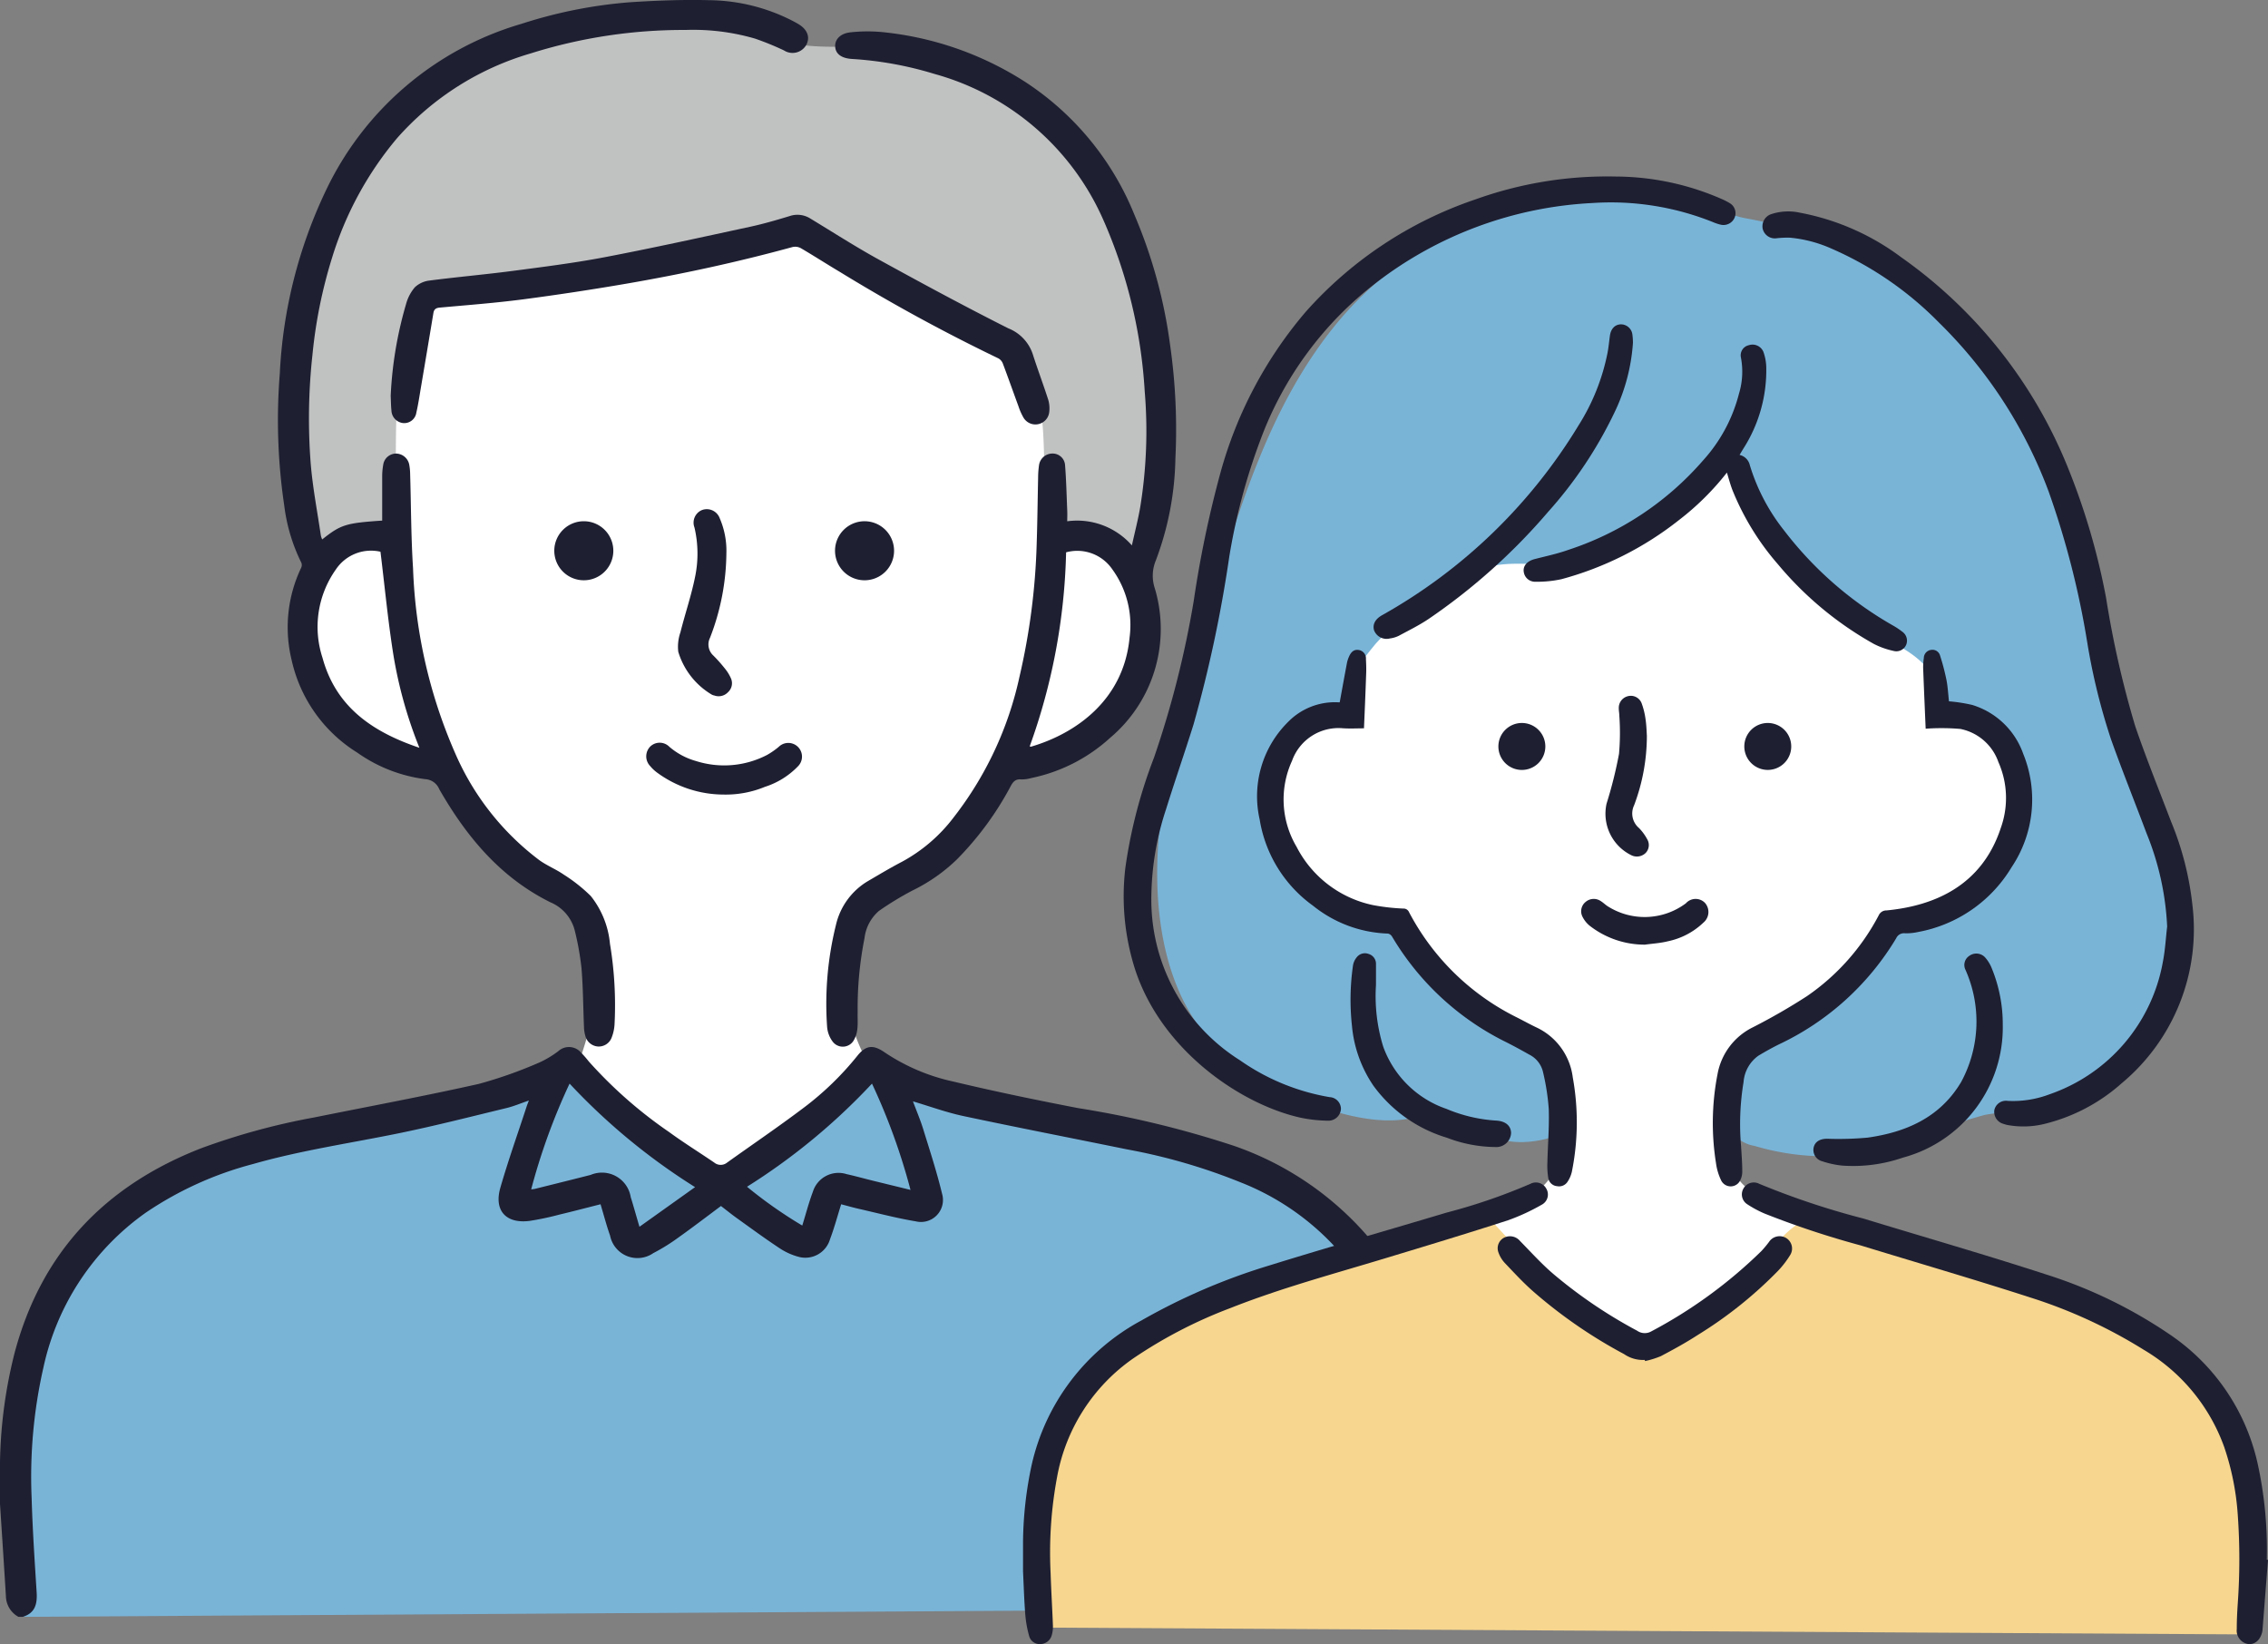 <svg xmlns="http://www.w3.org/2000/svg" width="166.275" height="120.526" viewBox="0 0 166.275 120.526">
  <rect x="0" y="0" width="166.275" height="120.526" fill="#808080" stroke="none"/>
  <g id="voice_icon01" transform="translate(-399 -4286.475)">
    <g id="グループ_63" data-name="グループ 63" transform="translate(385.978 3769.76)">
      <path id="パス_2783" data-name="パス 2783" d="M96.737,558.82c-.836-1.135-2.026-1.987-2.772-3.183-1.562-2.5-.806-5.74-1.166-8.669a16.352,16.352,0,0,0-3.312-7.485c-6.219-8.505-17.309-13.4-27.68-11.546s-19.288,10.751-20.483,21.219c-.311,2.724-.242,5.767-2.085,7.8a18.615,18.615,0,0,0-1.759,1.8,6.681,6.681,0,0,0-.831,3.532,10.849,10.849,0,0,0,.421,4.487c.925,2.355,3.313,3.731,5.467,5.057,4.168,2.567,4.764,4.47,8.255,7.9,1.026,1.008,5.318,3.209,5.926,4.512.948,2.031.813,4.383.609,6.615-.292,3.187-3.865,12.068-6.816,13.306l34.955.891c-2.352-3.188-5.4-5.839-7.514-9.193s-3.128-7.849-1.05-11.223c1.693-2.751,5.027-4.123,6.857-6.784a14.528,14.528,0,0,1,2.766-3.049,13.771,13.771,0,0,1,4.191-2.753,11.251,11.251,0,0,0,6.409-5.209A7.776,7.776,0,0,0,96.737,558.82Z" transform="translate(-0.803 -0.369)" fill="#fff"/>
      <path id="パス_2784" data-name="パス 2784" d="M93.438,528.531c-2.462-3.742-5.893-7.174-10.267-8.137-3.559-.783-7.292.157-10.9-.363-1.5-.216-2.959-.684-4.439-1.027a26.194,26.194,0,0,0-15.885,1.249c-4.982,2.078-8.588,3.332-11.136,8.091-.847,1.582-3.168,4.485-3.721,6.193-2.289,7.084-1.793,16.041-.43,23.36l4.016-1.314,1.889.029c.593-6.533-.318-10.523,1.238-15.519a5.286,5.286,0,0,1,1.605-2.777,5.831,5.831,0,0,1,3.249-.823,143.737,143.737,0,0,0,21.811-2.912,6.782,6.782,0,0,1,3.432-.144,7.342,7.342,0,0,1,2.137,1.309A32.976,32.976,0,0,0,82.98,539.8c1.514.652,3.148,1.241,4.2,2.51.942,1.138,2.476,2.191,2.771,3.638.668,3.282.128,7.023.8,10.306a17.637,17.637,0,0,1,7.445,1.315A36.6,36.6,0,0,0,93.438,528.531Z" transform="translate(-0.765 -0.054)" fill="#c0c1c1"/>
      <path id="パス_2785" data-name="パス 2785" d="M116.914,620.627c-.868-4.206-2.4-8.413-5.335-11.546-3.229-3.445-7.755-3.624-12.283-4.962-7.08-2.093-14.451-4.925-21.736-6.126a4.505,4.505,0,0,0-1.876-.042c-.684.182-.876,1.552-1.4,2.029-2.608,2.379-5.506,3.956-7.967,6.486a83.107,83.107,0,0,0-9.736-7.7,4.7,4.7,0,0,0-1.772-.853,4.831,4.831,0,0,0-1.794.148c-4.829,1.018-9.805,3.35-14.633,4.367-4.742,1-9.488.75-13.432,3.564-4.521,3.226-8.7,7.1-10.034,12.492s-.131,13.964-.166,19.518l102.532-.631A46.466,46.466,0,0,0,116.914,620.627Z" transform="translate(-0.043 -2.763)" fill="#79b4d7"/>
      <g id="グループ_62" data-name="グループ 62" transform="translate(13.022 516.714)">
        <path id="パス_2786" data-name="パス 2786" d="M116.852,637.945c-.03-.04-.052-.1-.093-.116a1.185,1.185,0,0,1-.744-1.275q.09-1.669.2-3.335a61.8,61.8,0,0,0,.074-8.223,28.619,28.619,0,0,0-1.327-7.228A18.754,18.754,0,0,0,103.989,606.1a42.558,42.558,0,0,0-8.367-2.428c-3.994-.816-8-1.593-11.985-2.441-1.237-.264-2.438-.705-3.683-1.074.25.671.536,1.34.75,2.031.486,1.573,1,3.142,1.384,4.741a1.612,1.612,0,0,1-1.93,2.023c-1.378-.229-2.736-.588-4.1-.9-.458-.1-.911-.233-1.368-.351-.271.865-.5,1.723-.812,2.55a1.887,1.887,0,0,1-2.227,1.323,4.71,4.71,0,0,1-1.439-.628c-1.079-.71-2.12-1.477-3.171-2.23-.394-.282-.772-.588-1.162-.888-1.046.779-2.071,1.564-3.123,2.312a14.273,14.273,0,0,1-1.838,1.142A2.044,2.044,0,0,1,57.75,610c-.264-.743-.462-1.508-.7-2.3-1.008.254-2.007.518-3.013.757a20.5,20.5,0,0,1-2.2.464c-1.72.216-2.613-.761-2.134-2.427.574-1.994,1.272-3.952,1.917-5.925.045-.14.1-.277.175-.473-.587.2-1.107.423-1.65.554-2.6.629-5.19,1.292-7.808,1.831-3.6.74-7.243,1.263-10.783,2.275a25.479,25.479,0,0,0-7.84,3.558,18.744,18.744,0,0,0-7.507,11.346,36.151,36.151,0,0,0-.866,9.57c.067,2.31.223,4.616.368,6.923.052.838-.106,1.51-1.006,1.79h-.334a1.764,1.764,0,0,1-.911-1.46c-.139-2.3-.293-4.6-.441-6.894l0-2.6a34.813,34.813,0,0,1,1.06-8.332c1.947-7.4,6.629-12.312,13.69-15.061a49.749,49.749,0,0,1,8.29-2.26c4.022-.81,8.058-1.559,12.061-2.457a32.092,32.092,0,0,0,4.454-1.574,7.237,7.237,0,0,0,1.386-.831,1.158,1.158,0,0,1,1.653.1,7.663,7.663,0,0,1,.578.658,32.507,32.507,0,0,0,5.882,5.17c1.075.786,2.21,1.489,3.312,2.24a.747.747,0,0,0,.95,0c1.876-1.341,3.785-2.637,5.624-4.026a22.014,22.014,0,0,0,3.922-3.8c.64-.8,1.18-.823,2.014-.241a14.558,14.558,0,0,0,5.024,2.131c3.031.724,6.087,1.355,9.148,1.946a72.892,72.892,0,0,1,11.421,2.765,22.832,22.832,0,0,1,9.689,6.5,21.718,21.718,0,0,1,4.586,9.229,36.488,36.488,0,0,1,.932,9.729c-.074,2.543-.287,5.083-.439,7.624a1.476,1.476,0,0,1-1.074,1.447Zm-52.872-31.5a45.961,45.961,0,0,1-9.2-7.59,45.765,45.765,0,0,0-2.816,7.756c.135-.019.216-.023.293-.043,1.356-.338,2.713-.674,4.068-1.02a2.136,2.136,0,0,1,2.938,1.631c.214.68.4,1.369.64,2.172Zm15.794.2a45.742,45.742,0,0,0-2.824-7.789,45.942,45.942,0,0,1-9.162,7.56,32.72,32.72,0,0,0,4.051,2.845c.268-.864.48-1.684.776-2.472a1.967,1.967,0,0,1,2.466-1.3c.648.146,1.289.324,1.934.484C77.91,606.192,78.806,606.41,79.774,606.648Z" transform="translate(-13.022 -519.419)" fill="#1e1f31"/>
        <path id="パス_2787" data-name="パス 2787" d="M37.36,556.26c1.37-1.087,1.719-1.2,4.4-1.382,0-1.087,0-2.183,0-3.279a4.591,4.591,0,0,1,.072-.788.955.955,0,0,1,.937-.846,1,1,0,0,1,.982.86,4.073,4.073,0,0,1,.058.623c.069,2.311.065,4.625.213,6.931a36.936,36.936,0,0,0,3.24,13.894,19.487,19.487,0,0,0,6.022,7.5c.556.4,1.218.662,1.785,1.055a11.858,11.858,0,0,1,1.983,1.57,6.591,6.591,0,0,1,1.407,3.506,27.354,27.354,0,0,1,.337,5.866,3.094,3.094,0,0,1-.2.97,1.012,1.012,0,0,1-1.038.689,1.03,1.03,0,0,1-.911-.8,2.482,2.482,0,0,1-.093-.615c-.06-1.447-.063-2.9-.184-4.339a20.744,20.744,0,0,0-.5-2.778,3.056,3.056,0,0,0-1.779-2.038c-3.678-1.826-6.157-4.817-8.147-8.29a1.184,1.184,0,0,0-1.029-.737,11.026,11.026,0,0,1-4.988-1.949,10.714,10.714,0,0,1-4.8-6.754,10.135,10.135,0,0,1,.692-6.791.471.471,0,0,0,.015-.37,13.015,13.015,0,0,1-1.256-4.2,42.622,42.622,0,0,1-.325-9.663A35.067,35.067,0,0,1,37.623,530.7,22.991,22.991,0,0,1,51.97,518.463a34.386,34.386,0,0,1,7.94-1.582c1.941-.13,3.892-.2,5.835-.153a13.708,13.708,0,0,1,6.018,1.473c.173.089.345.179.511.279.667.4.876.967.574,1.531a1.157,1.157,0,0,1-1.631.4,20.975,20.975,0,0,0-2.112-.862A16.167,16.167,0,0,0,64,518.911a37.308,37.308,0,0,0-11.364,1.722,20.85,20.85,0,0,0-9.788,6.214,24.932,24.932,0,0,0-4.761,8.756,35.3,35.3,0,0,0-1.44,7.124,42.717,42.717,0,0,0-.128,7.966c.145,1.768.486,3.518.743,5.276A1.636,1.636,0,0,0,37.36,556.26Zm7.128,15.272a32.035,32.035,0,0,1-1.955-7.111c-.369-2.4-.6-4.819-.9-7.261a3.1,3.1,0,0,0-3.269,1.3,7.279,7.279,0,0,0-.98,6.476C38.366,568.535,41.037,570.371,44.488,571.532Z" transform="translate(-13.74 -516.714)" fill="#1e1f31"/>
        <path id="パス_2788" data-name="パス 2788" d="M93.4,555.01a5.347,5.347,0,0,1,4.741,1.769c.221-1,.455-1.9.611-2.807a34.751,34.751,0,0,0,.329-8.49,36.453,36.453,0,0,0-3.045-12.589,19.053,19.053,0,0,0-12.362-10.674,26,26,0,0,0-6.048-1.1c-.759-.046-1.191-.354-1.236-.877s.345-.989,1.105-1.073a11.459,11.459,0,0,1,2.331-.021,23.713,23.713,0,0,1,10.475,3.642,21.013,21.013,0,0,1,8.033,9.77,36.4,36.4,0,0,1,2.606,9.514,43.69,43.69,0,0,1,.391,8.328,22.217,22.217,0,0,1-1.438,7.487,2.912,2.912,0,0,0-.076,2.023,10.422,10.422,0,0,1-3.261,10.963,12.231,12.231,0,0,1-5.791,2.958,2.554,2.554,0,0,1-.74.1c-.418-.038-.6.172-.776.506A22.954,22.954,0,0,1,85.31,579.8a12.6,12.6,0,0,1-3.265,2.282A22.852,22.852,0,0,0,79.6,583.57a3.112,3.112,0,0,0-1.064,2.014,26.149,26.149,0,0,0-.5,5.391c-.014.417.025.839-.023,1.252a2.055,2.055,0,0,1-.276.856.928.928,0,0,1-1.556.039,2.055,2.055,0,0,1-.383-1.034,23.994,23.994,0,0,1,.647-7.49,5.053,5.053,0,0,1,2.309-3.19c.847-.493,1.686-1,2.557-1.452a11.8,11.8,0,0,0,3.789-3.274,25.57,25.57,0,0,0,4.8-10.276,48.948,48.948,0,0,0,1.261-9.738c.053-1.615.069-3.23.105-4.845a6.742,6.742,0,0,1,.065-.916.992.992,0,0,1,.978-.862.909.909,0,0,1,.932.843c.088,1.123.114,2.252.161,3.377C93.412,554.5,93.4,554.733,93.4,555.01Zm-2.756,16.5c.056.013.085.028.107.022,3.285-.966,6.794-3.423,7.22-8a6.94,6.94,0,0,0-1.27-5.006,3.113,3.113,0,0,0-3.383-1.24A44.717,44.717,0,0,1,90.648,571.512Z" transform="translate(-15.158 -516.796)" fill="#1e1f31"/>
        <path id="パス_2789" data-name="パス 2789" d="M42.674,546.289a28.428,28.428,0,0,1,1.136-6.759,3.117,3.117,0,0,1,.635-1.2,1.875,1.875,0,0,1,1.054-.491c2.012-.261,4.035-.439,6.046-.7,2.284-.3,4.576-.586,6.837-1.018,3.566-.681,7.112-1.465,10.661-2.232.974-.211,1.933-.491,2.886-.781a1.768,1.768,0,0,1,1.516.185c1.652,1,3.275,2.046,4.963,2.976,3.159,1.738,6.331,3.452,9.55,5.072a3.076,3.076,0,0,1,1.78,1.866c.361,1.134.783,2.248,1.147,3.381a2.255,2.255,0,0,1,.068.9,1.018,1.018,0,0,1-1.869.426,4.343,4.343,0,0,1-.388-.869c-.383-1.038-.75-2.084-1.141-3.12a.738.738,0,0,0-.327-.383,130.091,130.091,0,0,1-11.615-6.334c-.967-.574-1.912-1.185-2.881-1.752a.874.874,0,0,0-.611-.073c-4.014,1.1-8.076,1.979-12.176,2.684q-3.754.645-7.534,1.144c-2.039.266-4.093.423-6.143.608-.292.027-.417.132-.463.4q-.456,2.75-.923,5.5c-.1.6-.191,1.207-.327,1.8a.9.9,0,0,1-.951.767.963.963,0,0,1-.875-.914C42.692,547.016,42.691,546.652,42.674,546.289Z" transform="translate(-14.031 -517.269)" fill="#1e1f31"/>
        <path id="パス_2790" data-name="パス 2790" d="M68.027,558.578a17.49,17.49,0,0,1-1.2,6.205,1.1,1.1,0,0,0,.254,1.313,11.021,11.021,0,0,1,.857.968,3.064,3.064,0,0,1,.428.705.884.884,0,0,1-.217,1,.936.936,0,0,1-1,.247.643.643,0,0,1-.2-.07A5.487,5.487,0,0,1,64.5,565.81a3.212,3.212,0,0,1,.156-1.424c.337-1.34.786-2.654,1.062-4a8.4,8.4,0,0,0-.03-3.683,1,1,0,0,1,.55-1.283,1.009,1.009,0,0,1,1.3.6A5.994,5.994,0,0,1,68.027,558.578Z" transform="translate(-14.773 -518.029)" fill="#1e1f31"/>
        <path id="パス_2791" data-name="パス 2791" d="M67.766,576.881a8.269,8.269,0,0,1-4.894-1.606,2.852,2.852,0,0,1-.515-.485,1.025,1.025,0,0,1,.012-1.434.992.992,0,0,1,1.4.027,5.123,5.123,0,0,0,1.964,1.044,6.82,6.82,0,0,0,5.2-.453,5.752,5.752,0,0,0,.851-.591,1,1,0,1,1,1.405,1.431,5.815,5.815,0,0,1-2.416,1.5A7.532,7.532,0,0,1,67.766,576.881Z" transform="translate(-14.692 -518.633)" fill="#1e1f31"/>
        <path id="パス_2792" data-name="パス 2792" d="M57.247,560.6a2.164,2.164,0,1,1,2.172-2.134A2.163,2.163,0,0,1,57.247,560.6Z" transform="translate(-14.454 -518.061)" fill="#1e1f31"/>
        <path id="パス_2793" data-name="パス 2793" d="M78.564,560.6a2.164,2.164,0,1,1,2.163-2.143A2.163,2.163,0,0,1,78.564,560.6Z" transform="translate(-15.18 -518.061)" fill="#1e1f31"/>
      </g>
    </g>
    <g id="グループ_61" data-name="グループ 61" transform="translate(-540.598 4289.199)">
      <path id="パス_2765" data-name="パス 2765" d="M1096.3,54.82a46.437,46.437,0,0,0-5.773-11.344,44.611,44.611,0,0,0-5.212-6.849,27.59,27.59,0,0,0-22.344-7.991,29.708,29.708,0,0,0-20.6,12,32.184,32.184,0,0,0-5.658,23.274,14.872,14.872,0,0,0,2.467,6.869c2.028,2.722,5.315,4.146,8.448,5.454l6.306,2.632c1.741.727,3.572,1.523,4.671,3.057a5.314,5.314,0,0,1-1.223,7.165c-1.5,1.051-3.52,1.267-4.861,2.518-1.988,1.856-1.829,9.176-1.326,11.849l28.994,1.8c.46-3.261.9-11.258-1.589-13.414-2.055-1.779-5.547-1.9-6.706-4.362-.9-1.9.266-4.248,1.992-5.45s3.872-1.579,5.916-2.079c7.014-1.722,14.052-5.819,16.564-12.591A19.63,19.63,0,0,0,1096.3,54.82Z" transform="translate(-5.213 -4.375)" fill="#fff"/>
      <path id="パス_2766" data-name="パス 2766" d="M1102.454,65.112c-.321-4.595-1.993-8.692-3.278-13.116-.949-3.259-2.926-7.542-3.507-10.886-1.569-9.029-4.855-15.944-11.645-22.1a15.628,15.628,0,0,0-5.226-3.438,69.583,69.583,0,0,0-8.224-2.052c-2.229-.454-2.213-1.538-4.46-1.9a27.827,27.827,0,0,0-24.624,8.7c-5.467,6.073-7.914,14.205-10.186,22.054a98.14,98.14,0,0,0-3.523,15.173c-.786,6.378.091,13.722,5.151,17.684,3.067,2.4,9.831,5.395,13.67,4.144,3.781-1.233,4.62,3.642,10.878,1.182l.068-2.807c.835-2.156-1.2-3.4-3.218-4.525s-4.406-1.692-6.057-3.31c-1.623-1.591-2.459-4.12-4.586-4.919a23.121,23.121,0,0,0-2.4-.5,6.772,6.772,0,0,1-3.968-3.256,7.932,7.932,0,0,1-.765-6.7c.822-2.174,2.849-4.781,5.171-4.72-.534-2.105.461-3.45,1.847-5.123a20.85,20.85,0,0,1,5.085-4.025,11.459,11.459,0,0,1,3.195-1.586c1.592-.41,3.271-.118,4.914-.192,5.234-.236,9.514-4.061,13.31-7.671,2.159,4.677,4.579,9.648,9.051,12.2,2.126,1.214,4.882,2.1,5.571,4.451a9.049,9.049,0,0,0,.367,1.325c.593,1.261,2.235,1.508,3.462,2.171a5.708,5.708,0,0,1,2.657,5.823,8.274,8.274,0,0,1-3.759,5.454c-2.006,1.322-4.445,1.958-6.261,3.532-.908.787-1.621,1.777-2.515,2.58a41.02,41.02,0,0,1-3.9,2.654,14.054,14.054,0,0,0-5.236,7.172,2.561,2.561,0,0,0-.129,1.515,2.644,2.644,0,0,0,1.942,1.44,18.3,18.3,0,0,0,11.326-.284,37.817,37.817,0,0,1,5.545-1.988c1.282-.241,2.6-.208,3.893-.371C1098.63,78.086,1102.911,71.678,1102.454,65.112Z" transform="translate(-3.093 -0.261)" fill="#79b4d7"/>
      <path id="パス_2767" data-name="パス 2767" d="M1104.844,131.314c-.542-2.837.288-3.555-1.247-6-1.851-2.949-4.574-6.38-7.8-7.7-6.735-2.758-12.743-4.22-20.628-6.421-.717-.2-1.452-1.051-2.162-.83a6.289,6.289,0,0,0-2.2,1.485c-2.322,2.067-6.2,6.392-8.877,7.975a2.131,2.131,0,0,1-2.55.139c-4.049-1.929-7.2-6.44-10.346-9.636-8.252,1.477-15.13,4.718-23.523,7.63a12.773,12.773,0,0,0-6.653,5.365,16.287,16.287,0,0,0-1.848,6.842,81.756,81.756,0,0,0-.4,10.375l88.45.5C1104.318,135.038,1105.351,133.964,1104.844,131.314Z" transform="translate(-0.476 -23.948)" fill="#f7d68f"/>
      <g id="グループ_60" data-name="グループ 60" transform="translate(1014.598 10.205)">
        <path id="パス_2768" data-name="パス 2768" d="M1026.331,63.02a13.9,13.9,0,0,0,6.5,11.983,16.145,16.145,0,0,0,6.57,2.7.87.87,0,0,1,.83.858.916.916,0,0,1-.916.87,10.541,10.541,0,0,1-2.017-.215c-4.4-.967-10.188-4.919-12.141-10.822a17.605,17.605,0,0,1-.729-7.516,36.492,36.492,0,0,1,2.1-8.068,71.41,71.41,0,0,0,2.913-11.5,79.78,79.78,0,0,1,1.95-9.353,30.639,30.639,0,0,1,6.265-11.83,29.112,29.112,0,0,1,12.432-8.232,28.607,28.607,0,0,1,10.29-1.678,19.555,19.555,0,0,1,7.807,1.665,4.477,4.477,0,0,1,.546.284.852.852,0,0,1,.371,1.044.888.888,0,0,1-1.008.541,3.24,3.24,0,0,1-.586-.192,20.121,20.121,0,0,0-8.84-1.4,28.306,28.306,0,0,0-15.889,5.871,25.752,25.752,0,0,0-8.466,11.535,45,45,0,0,0-2.268,8.515,96.072,96.072,0,0,1-2.628,12.326c-.648,2.067-1.361,4.114-2.005,6.182A20.976,20.976,0,0,0,1026.331,63.02Z" transform="translate(-1016.922 -10.205)" fill="#1e1f31"/>
        <path id="パス_2769" data-name="パス 2769" d="M1115.521,66.006a20.572,20.572,0,0,0-1.511-6.835c-.859-2.288-1.771-4.557-2.594-6.858a46.144,46.144,0,0,1-1.751-7.12,62.945,62.945,0,0,0-2.843-11.106,33.9,33.9,0,0,0-8.035-12.361,25.038,25.038,0,0,0-7.878-5.418,9.625,9.625,0,0,0-3.042-.8,7.515,7.515,0,0,0-.943.037.918.918,0,0,1-1.055-.686.94.94,0,0,1,.653-1.086,3.974,3.974,0,0,1,2.09-.094,17.907,17.907,0,0,1,7.422,3.272,34.705,34.705,0,0,1,12.225,15.447,49.912,49.912,0,0,1,2.788,9.536,71.688,71.688,0,0,0,2.133,9.385c.807,2.357,1.742,4.67,2.631,7a22.235,22.235,0,0,1,1.561,6.109,14.685,14.685,0,0,1-5.186,13.067,13.214,13.214,0,0,1-5.468,2.93,6.49,6.49,0,0,1-2.924.125,1.7,1.7,0,0,1-.244-.071.915.915,0,0,1-.7-1.016.872.872,0,0,1,.989-.676,7.583,7.583,0,0,0,3.071-.488,12.611,12.611,0,0,0,8.3-9.725C1115.376,67.728,1115.419,66.861,1115.521,66.006Z" transform="translate(-1031.639 -11.013)" fill="#1e1f31"/>
        <path id="パス_2770" data-name="パス 2770" d="M1014.6,135.655V133.53a27.879,27.879,0,0,1,.633-5.676,16.007,16.007,0,0,1,8.065-10.6,45.5,45.5,0,0,1,9.321-4.011c4.333-1.344,8.7-2.589,13.043-3.889a42.348,42.348,0,0,0,6.136-2.107.868.868,0,0,1,1.169.361.845.845,0,0,1-.341,1.172,15.249,15.249,0,0,1-2.464,1.138c-2.993.967-6,1.878-9.013,2.789-3.809,1.153-7.655,2.186-11.362,3.654a34.033,34.033,0,0,0-7.116,3.691,13.518,13.518,0,0,0-5.575,8.694,30.065,30.065,0,0,0-.474,7.044c.041,1.289.122,2.576.17,3.864a2.2,2.2,0,0,1-.086.682.88.88,0,0,1-.8.65.8.8,0,0,1-.849-.561,8.194,8.194,0,0,1-.292-1.6C1014.682,137.77,1014.651,136.712,1014.6,135.655Z" transform="translate(-1014.598 -33.394)" fill="#1e1f31"/>
        <path id="パス_2771" data-name="パス 2771" d="M1122.441,134.815q-.2,2.561-.4,5.123a.64.64,0,0,1-.007.072c-.11.619-.5,1-.993.98a1,1,0,0,1-.889-1.106c0-.619.031-1.24.072-1.859a45.832,45.832,0,0,0,0-6.528,19.351,19.351,0,0,0-1-4.976,13.618,13.618,0,0,0-5.878-7.1,36.6,36.6,0,0,0-8.329-3.841c-4.131-1.335-8.3-2.549-12.454-3.822a65.118,65.118,0,0,1-7.024-2.329,8.055,8.055,0,0,1-1.277-.686.856.856,0,0,1-.269-1.163.868.868,0,0,1,1.149-.335,57.367,57.367,0,0,0,7.634,2.546c4.477,1.367,8.979,2.661,13.43,4.11a34.708,34.708,0,0,1,9.117,4.445,15.461,15.461,0,0,1,6.35,9.363,29.334,29.334,0,0,1,.679,7.095Z" transform="translate(-1031.167 -33.394)" fill="#1e1f31"/>
        <path id="パス_2772" data-name="パス 2772" d="M1043.229,59.672c.184-1,.355-1.956.536-2.907a2.132,2.132,0,0,1,.148-.446c.13-.3.33-.534.689-.485a.625.625,0,0,1,.55.668c.017.351.031.7.017,1.055-.046,1.324-.1,2.647-.161,4.022-.5,0-1.029.03-1.557-.005a3.612,3.612,0,0,0-3.717,2.386,6.8,6.8,0,0,0,.33,6.3,8.186,8.186,0,0,0,5.6,4.277,15.294,15.294,0,0,0,2.236.255.428.428,0,0,1,.409.259,17.87,17.87,0,0,0,7.933,7.732c.466.237.923.489,1.393.714a4.686,4.686,0,0,1,2.68,3.668,18.4,18.4,0,0,1-.067,6.923,2.2,2.2,0,0,1-.313.727.738.738,0,0,1-.763.328.714.714,0,0,1-.647-.565,5.594,5.594,0,0,1-.071-1.156c.031-1.313.145-2.628.1-3.938a16.625,16.625,0,0,0-.415-2.686,1.9,1.9,0,0,0-.991-1.289c-.549-.31-1.1-.612-1.666-.9a19.975,19.975,0,0,1-8.406-7.748.477.477,0,0,0-.306-.236,9.22,9.22,0,0,1-5.5-2.044,9.682,9.682,0,0,1-3.908-6.314,7.66,7.66,0,0,1,2.075-7.149,4.8,4.8,0,0,1,3.691-1.446A.583.583,0,0,0,1043.229,59.672Z" transform="translate(-1020.01 -21.117)" fill="#1e1f31"/>
        <path id="パス_2773" data-name="パス 2773" d="M1096.675,61.607c-.061-1.44-.128-2.947-.184-4.453a4.844,4.844,0,0,1,.049-.726.609.609,0,0,1,.543-.6.577.577,0,0,1,.65.424,16.688,16.688,0,0,1,.468,1.786c.1.522.126,1.059.182,1.561a11.788,11.788,0,0,1,1.707.266,5.731,5.731,0,0,1,3.735,3.577,8.9,8.9,0,0,1-.854,8.325,10.122,10.122,0,0,1-6.829,4.738,4.04,4.04,0,0,1-.977.1.625.625,0,0,0-.652.366,19.916,19.916,0,0,1-8.573,7.766c-.521.257-1.03.542-1.528.841a2.609,2.609,0,0,0-1.088,1.936,18.8,18.8,0,0,0-.183,4.689c.039.631.089,1.263.088,1.894a1.383,1.383,0,0,1-.206.717.775.775,0,0,1-1.351-.116,4.151,4.151,0,0,1-.368-1.245,18.7,18.7,0,0,1,.113-6.528,4.765,4.765,0,0,1,2.606-3.437,44.693,44.693,0,0,0,3.936-2.266,16.469,16.469,0,0,0,5.277-5.938.614.614,0,0,1,.575-.356c3.472-.335,6.972-1.792,8.371-6.042a6.494,6.494,0,0,0-.174-4.833,3.726,3.726,0,0,0-2.788-2.429A16.349,16.349,0,0,0,1096.675,61.607Z" transform="translate(-1030.498 -21.117)" fill="#1e1f31"/>
        <path id="パス_2774" data-name="パス 2774" d="M1077.741,35.8a19.666,19.666,0,0,1-3.521,3.485,23.891,23.891,0,0,1-8.615,4.33,8.43,8.43,0,0,1-1.911.186.831.831,0,0,1-.831-.646c-.117-.48.2-.866.8-1.019.819-.211,1.653-.386,2.448-.67A22.234,22.234,0,0,0,1076,34.9a11.524,11.524,0,0,0,2.627-4.888,5.545,5.545,0,0,0,.139-2.664.759.759,0,0,1,.583-.888.864.864,0,0,1,1.064.479,3.556,3.556,0,0,1,.213,1.1,10.665,10.665,0,0,1-1.7,6.039c-.082.134-.163.269-.257.426a.994.994,0,0,1,.755.759,14.418,14.418,0,0,0,2.5,4.765,26.657,26.657,0,0,0,8.027,7,5.405,5.405,0,0,1,.634.425.8.8,0,0,1,.3.968.785.785,0,0,1-.94.448,5.894,5.894,0,0,1-1.427-.508,25.09,25.09,0,0,1-7.032-5.837,19.2,19.2,0,0,1-3.35-5.471C1077.983,36.65,1077.876,36.232,1077.741,35.8Z" transform="translate(-1026.136 -14.084)" fill="#1e1f31"/>
        <path id="パス_2775" data-name="パス 2775" d="M1067.395,25.816a13.878,13.878,0,0,1-1.359,5.119,30.8,30.8,0,0,1-4.861,7.276,44.435,44.435,0,0,1-8.754,7.845c-.692.465-1.446.838-2.182,1.233a2.08,2.08,0,0,1-.658.2.985.985,0,0,1-1.164-.59c-.13-.437.085-.837.6-1.121A39.32,39.32,0,0,0,1063.389,31.9a15.625,15.625,0,0,0,2.14-5.333c.081-.416.118-.841.176-1.261.072-.518.367-.829.8-.842a.848.848,0,0,1,.854.79A4.666,4.666,0,0,1,1067.395,25.816Z" transform="translate(-1022.678 -13.616)" fill="#1e1f31"/>
        <path id="パス_2776" data-name="パス 2776" d="M1071.12,121.393a2.431,2.431,0,0,1-1.516-.428,35.6,35.6,0,0,1-6.618-4.556c-.759-.66-1.444-1.408-2.139-2.138a2.191,2.191,0,0,1-.446-.741.874.874,0,0,1,.412-1.1.956.956,0,0,1,1.157.237c.825.839,1.615,1.722,2.512,2.477a35.139,35.139,0,0,0,6.086,4.111.97.97,0,0,0,1.039.043,34.708,34.708,0,0,0,8.065-5.884,7.659,7.659,0,0,0,.56-.671.93.93,0,0,1,1.257-.285.9.9,0,0,1,.291,1.251,6.974,6.974,0,0,1-.886,1.152,30.634,30.634,0,0,1-5.88,4.7c-.873.567-1.79,1.069-2.711,1.555a6.444,6.444,0,0,1-1.158.361Z" transform="translate(-1025.539 -34.631)" fill="#1e1f31"/>
        <path id="パス_2777" data-name="パス 2777" d="M1104.645,90.318a9.884,9.884,0,0,1-7.329,9.732,11.143,11.143,0,0,1-4.447.582,6.735,6.735,0,0,1-1.451-.313.859.859,0,0,1-.638-1.011c.093-.416.439-.636.973-.644a23.723,23.723,0,0,0,2.982-.081c2.83-.4,5.309-1.48,6.852-4.066a9.316,9.316,0,0,0,.316-8.254.794.794,0,0,1,.281-1,.876.876,0,0,1,1.14.081,2.659,2.659,0,0,1,.5.79A10.81,10.81,0,0,1,1104.645,90.318Z" transform="translate(-1032.815 -28.116)" fill="#1e1f31"/>
        <path id="パス_2778" data-name="パス 2778" d="M1048.024,87.407a12.581,12.581,0,0,0,.529,4.495,7.516,7.516,0,0,0,4.639,4.57,11.117,11.117,0,0,0,3.625.856c.713.037,1.1.38,1.112.91a1.081,1.081,0,0,1-1.148,1.03,10.118,10.118,0,0,1-3.553-.681,10.341,10.341,0,0,1-5.381-3.8,9.26,9.26,0,0,1-1.583-4.4,17.634,17.634,0,0,1,.077-4.436,1.263,1.263,0,0,1,.266-.584.759.759,0,0,1,.888-.25.75.75,0,0,1,.53.752C1048.029,86.386,1048.024,86.9,1048.024,87.407Z" transform="translate(-1022.147 -28.112)" fill="#1e1f31"/>
        <path id="パス_2779" data-name="パス 2779" d="M1073.757,63.18a14.44,14.44,0,0,1-.935,5.1,1.394,1.394,0,0,0,.354,1.666,3.583,3.583,0,0,1,.6.815.835.835,0,0,1-.109,1.016.919.919,0,0,1-1.047.167,3.391,3.391,0,0,1-1.819-3.778,31.5,31.5,0,0,0,.913-3.651,17.324,17.324,0,0,0,.024-2.791c0-.182-.042-.363-.04-.544a.88.88,0,0,1,.661-.894.848.848,0,0,1,1.013.516,5.47,5.47,0,0,1,.291,1.194C1073.732,62.467,1073.74,62.943,1073.757,63.18Z" transform="translate(-1028.019 -22.178)" fill="#1e1f31"/>
        <path id="パス_2780" data-name="パス 2780" d="M1073.057,83.178a6.561,6.561,0,0,1-4.067-1.4,2.008,2.008,0,0,1-.526-.68.878.878,0,0,1,.253-1.058.914.914,0,0,1,1.089-.064c.164.1.309.236.465.351a5.047,5.047,0,0,0,5.787-.178.956.956,0,0,1,1.4-.034,1.008,1.008,0,0,1-.108,1.443,5.32,5.32,0,0,1-2.607,1.372C1074.2,83.068,1073.62,83.1,1073.057,83.178Z" transform="translate(-1027.462 -26.858)" fill="#1e1f31"/>
        <path id="パス_2781" data-name="パス 2781" d="M1063.849,64.611a1.721,1.721,0,1,1-1.694-1.737A1.721,1.721,0,0,1,1063.849,64.611Z" transform="translate(-1025.555 -22.803)" fill="#1e1f31"/>
        <path id="パス_2782" data-name="パス 2782" d="M1085.842,62.874a1.72,1.72,0,1,1-1.736,1.694A1.719,1.719,0,0,1,1085.842,62.874Z" transform="translate(-1031.224 -22.803)" fill="#1e1f31"/>
      </g>
    </g>
  </g>
</svg>
